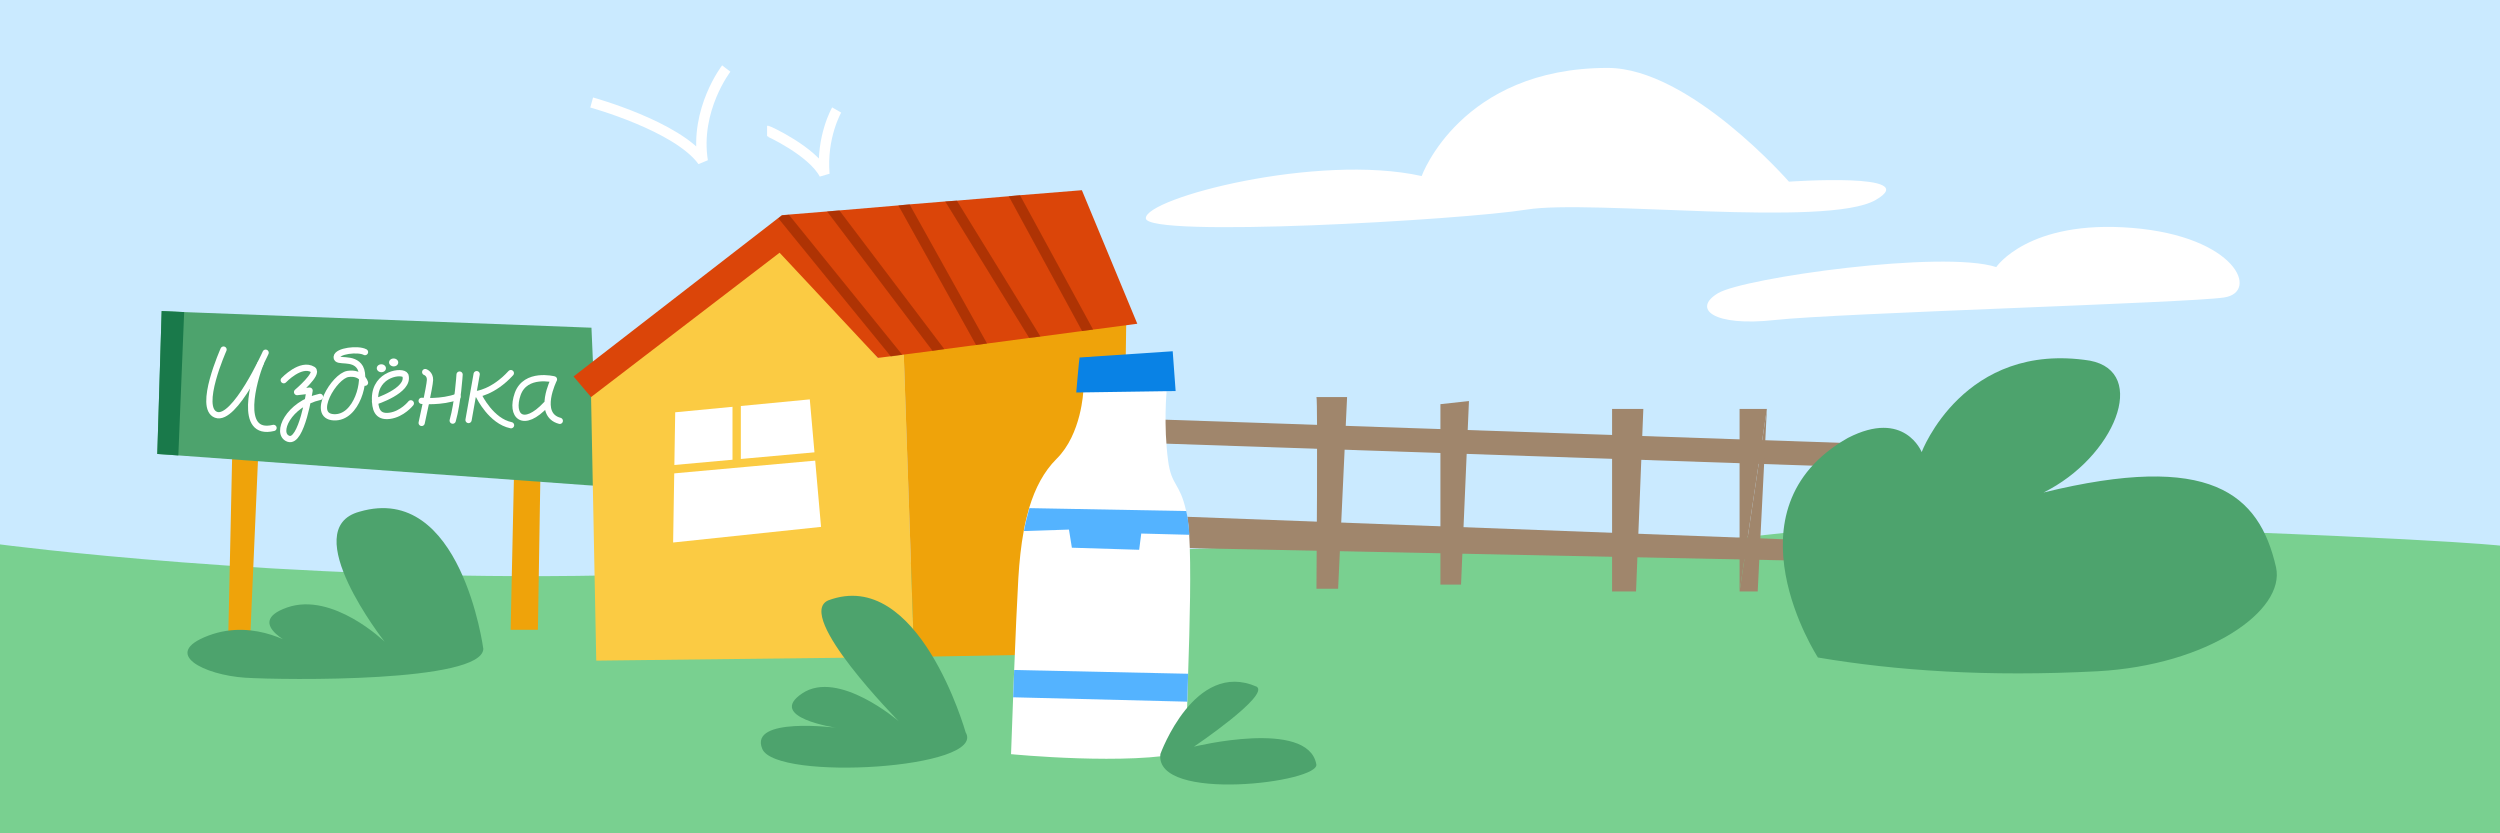 <svg width="1200" height="400" viewBox="0 0 1200 400" fill="none" xmlns="http://www.w3.org/2000/svg">
<rect x="0" y="0" width="1200" height="400" fill="#333333" stroke="none"/>
<g clip-path="url(#clip0_2067_88274)">
<path d="M1200 0H0V400H1200V0Z" fill="#CAEAFF"/>
<path d="M0 261.313C0 261.313 136 279.3 291.3 276.2C417.8 273.7 612.5 255.8 782.9 261.4C821.6 262.7 910.9 245.9 946.1 251C1162.1 257.4 1200.1 261.9 1200.1 261.9V400H0V261.313Z" fill="#79D090"/>
<path d="M111.5 216C111.5 216.7 109.5 308.3 109.5 308.3H120L124.1 214.7L111.5 216Z" fill="#EFA30A"/>
<path d="M247.1 210C247.1 210.7 245.1 302.3 245.1 302.3H258.2L259.7 208.7L247.1 210Z" fill="#EFA30A"/>
<path d="M287.2 233.3L85.6 218.6L75.5 217.9L77.6 149.3L88.4 149.8L283.9 157.3L287.2 233.3Z" fill="#4DA36D"/>
<path d="M631.9 190.6C632.6 192 631.9 282.6 631.9 282.6H642.3L646.6 190.6H631.9Z" fill="#A0866C"/>
<path d="M691.4 194V280.6H701.3L705.1 192.5L691.4 194Z" fill="#A0866C"/>
<path d="M773.8 196.3V283.9H785.3L788.8 196.3H773.8Z" fill="#A0866C"/>
<path d="M848.1 196.3H835V283.9" fill="#A0866C"/>
<path d="M558 201.4L887.6 212.7L886.4 224.1L555.2 212.8L558 201.4Z" fill="#A0866C"/>
<path d="M565.7 247.9L862.9 259.1V269.1L565.7 263V247.9Z" fill="#A0866C"/>
<path d="M872.6 315.6C872.6 315.6 826.4 244.6 887 210.2C914.2 196.2 922.4 217 922.4 217C922.4 217 942.5 163.6 1003.1 173.1C1031.7 178.5 1014.9 219.6 980.9 236.4C1060.9 216.8 1084.4 236.8 1092.5 272.3C1097.1 293.2 1059.6 319.3 1006.9 322.2C954 325 909.8 321.9 872.6 315.6Z" fill="#4DA36D"/>
<path d="M682.4 84.5C682.4 84.5 701.1 32.6 771.7 32.6C811 32.6 858.7 87.2 858.7 87.2C858.7 87.2 923.6 82.6 900.3 96C877 109.4 763.7 95.6 732.8 100.6C701.9 105.6 550.4 114.3 550 104.8C549.6 95.1 632.4 73.4 682.4 84.5Z" fill="white"/>
<path d="M958.2 128.2C958.2 128.2 973.6 105.3 1023.5 109.4C1073.4 113.5 1084.7 140.3 1067.5 142.8C1050.3 145.4 881.8 150.3 852 153.6C822.3 156.9 812.1 148.2 824.7 140.7C837.3 133.3 932.5 119.9 958.2 128.2Z" fill="white"/>
<path d="M232 311.5C232 311.5 221.4 231.3 172.6 245.6C142 253.8 184.6 308 184.6 308C184.6 308 159.7 283.9 137.8 291.6C115.9 299.3 143.3 310.9 143.3 310.9C143.3 310.9 123 296.4 100 305.1C77 313.8 98.2 324 117.6 325.3C137 326.5 231.2 327.6 232 311.5Z" fill="#4DA36D"/>
<path d="M286.2 317.1L283.6 184.8L372.4 113.9L421.4 171.8L433.7 167L438.8 315.3L286.2 317.1Z" fill="#FBCB43"/>
<path d="M324.1 197.9L323.1 260.4L394.1 252.9L388.7 191.7L324.1 197.9Z" fill="white"/>
<path d="M433.7 167L438.8 315.3L538.3 313.5L540.6 154.4L433.7 167Z" fill="#EFA30A"/>
<path d="M545.9 155.4L524.7 158.2L519.4 158.9L496.7 161.9L494 162.2L473.8 164.9L468.5 165.6L453.3 167.6L447.6 168.4L433.1 170.3L430.5 170.6L427.6 171L421.4 171.8L374.2 121.3L283.7 190.6L275.3 180.7L373.5 104.7L375.3 103.3L378.6 103L397 101.5L402.9 101L431.2 98.6L436.6 98.1L453.7 96.7L459.3 96.3L484.2 94.2L489.6 93.7L519.3 91.3L545.9 155.4Z" fill="#DB4509"/>
<path d="M284 49.2C284 49.2 325.1 60.5 337.3 77.3C333.4 52.6 348.6 32.9 348.6 32.9" stroke="white" stroke-width="5" stroke-miterlimit="10" stroke-linejoin="bevel"/>
<path d="M368.2 62.8C368.8 62.8 389.9 72.6 395.7 83.6C394.2 65.6 401.6 52.8 401.6 52.8" stroke="white" stroke-width="5" stroke-miterlimit="10" stroke-linejoin="bevel"/>
<g opacity="0.5">
<path d="M453.299 167.6L447.6 168.4L397 101.5L402.9 101L453.299 167.6Z" fill="#822200"/>
<path d="M473.8 164.9L468.5 165.6L431.2 98.6L436.6 98.1L473.8 164.9Z" fill="#822200"/>
<path d="M499.4 161.5L496.7 161.9L494 162.2L453.7 96.7L459.3 96.3L499.4 161.5Z" fill="#822200"/>
<path d="M524.7 158.2L519.4 158.9L484.2 94.2L489.6 93.7L524.7 158.2Z" fill="#822200"/>
<path d="M433.1 170.3L430.5 170.7L427.6 171.1C420.9 162.9 383.7 117.3 373.6 104.8L375.4 103.4L378.7 103.1C389 115.8 420.2 154.4 433.1 170.3Z" fill="#822200"/>
</g>
<path d="M313.7 226.1L404.4 217.9" stroke="#FBCB43" stroke-width="4" stroke-miterlimit="10"/>
<path d="M353.6 189.9V222" stroke="#FBCB43" stroke-width="4" stroke-miterlimit="10"/>
<path d="M570.3 323.4C570.2 328.1 570 332.6 569.9 336.8C569.5 347.8 569.2 356.6 569.2 361C542.7 367.6 485.3 362 485.3 362C485.3 362 485.7 350.1 486.3 334.7C486.5 330.5 486.6 326.1 486.8 321.6C487.4 305.6 488.2 288.5 488.8 277.6C489.3 269.4 490.1 261.8 491.4 254.8C492.1 250.9 493 247.3 494 243.8C496.9 234.2 501.1 226.3 507.1 220.3C519.2 208.4 520 187.6 520 187.6H560C560 187.6 558.4 204 560.7 221.2C562.3 233.3 566.3 231.6 569.3 245.1C569.6 246.3 569.8 247.7 570.1 249.3C570.4 251.1 570.6 253.6 570.8 256.6C571.8 271.8 571.1 299.8 570.3 323.4Z" fill="white"/>
<path d="M518.2 171.6C518 171.9 516.6 188.4 516.6 188.4L564.3 187.7L562.9 168.6L518.2 171.6Z" fill="#0982E5"/>
<path d="M570.3 323.4C570.2 328.1 570 332.6 569.9 336.8L486.3 334.7C486.5 330.5 486.6 326.1 486.8 321.6L570.3 323.4Z" fill="#54B3FF"/>
<path d="M570.9 256.7L547.8 256.1L546.8 263.9L514.5 262.9L513.1 254.2L491.5 254.9C492.2 251 493.1 247.4 494.1 243.9L569.4 245.3C569.7 246.5 569.9 247.9 570.2 249.5C570.5 251.3 570.7 253.7 570.9 256.7Z" fill="#54B3FF"/>
<path d="M88.4 149.8L85.6 218.6L75.5 217.9L77.6 149.3L88.4 149.8Z" fill="#19794A"/>
<path d="M557 361.9C557 361.9 573.4 316.5 603.2 329.6C609.7 333.7 573.1 358.4 573.1 358.4C573.1 358.4 627.6 345 631.8 366.7C634.5 375.5 553.9 385.6 557 361.9Z" fill="#4DA36D"/>
<path d="M835 283.9H843.7L848.1 196.3" fill="#A0866C"/>
<path d="M463.5 351.5C463.5 351.5 441 271.8 397.5 288.2C381.3 295.5 431.4 346.2 431.4 346.2C431.4 346.2 402.5 321.2 385.1 332.8C367.7 344.4 401.3 349.3 401.3 349.3C401.3 349.3 359.3 343.9 365.9 359.5C372.5 375.1 474 369 463.5 351.5Z" fill="#4DA36D"/>
<path d="M107.3 167.8C107.3 167.8 94.8 195.8 103.7 199.1C112.6 202.4 127.5 169.3 127.5 169.3" stroke="white" stroke-width="3" stroke-miterlimit="10" stroke-linecap="round" stroke-linejoin="round"/>
<path d="M125.1 174.4C122 181.9 114 209.6 131.3 205.4" stroke="white" stroke-width="3" stroke-miterlimit="10" stroke-linecap="round" stroke-linejoin="round"/>
<path d="M136.2 182.5C136.2 182.5 144.4 173.8 150.2 177.4C153.1 179.3 142.6 188.2 142.6 188.2L148.6 187.5C148.6 187.5 144.8 213 138.4 210.6C132 208.2 138.4 193.9 153.6 190.5" stroke="white" stroke-width="3" stroke-miterlimit="10" stroke-linecap="round" stroke-linejoin="round"/>
<path d="M175.2 183.7C175.2 183.7 173.7 178.5 167 179.5C160.4 180.5 149 199.7 160.2 200.3C171.4 200.9 176 182.1 172.9 176.5C169.7 170.9 161.4 174.4 161.6 171.4C161.8 168.4 171.9 167.2 175.2 169" stroke="white" stroke-width="3" stroke-miterlimit="10" stroke-linecap="round" stroke-linejoin="round"/>
<path d="M180 192.8C180 192.8 196.8 187.5 194.6 180.2C193.4 177.6 180.1 179.2 180 191.2C180 196 180.9 200.4 187 199.6C193.1 198.8 197.2 193.6 197.2 193.6" stroke="white" stroke-width="3" stroke-miterlimit="10" stroke-linecap="round" stroke-linejoin="round"/>
<path d="M202.4 192.4C202.4 192.4 212 193.3 219.6 190.4" stroke="white" stroke-width="3" stroke-miterlimit="10" stroke-linecap="round" stroke-linejoin="round"/>
<path d="M204.1 178.6C204.1 178.6 206.5 179.4 206.4 182.4C206.3 185.4 202.4 203 202.4 203" stroke="white" stroke-width="3" stroke-miterlimit="10" stroke-linecap="round" stroke-linejoin="round"/>
<path d="M220.6 179.8C220.6 179.8 219.8 193.1 217.3 201.9" stroke="white" stroke-width="3" stroke-miterlimit="10" stroke-linecap="round" stroke-linejoin="round"/>
<path d="M228.8 179.6L224.9 201.6" stroke="white" stroke-width="3" stroke-miterlimit="10" stroke-linecap="round" stroke-linejoin="round"/>
<path d="M228.5 189.2C228.5 189.2 236.6 188.5 245.2 179.1" stroke="white" stroke-width="3" stroke-miterlimit="10" stroke-linecap="round" stroke-linejoin="round"/>
<path d="M230 190.3C230 190.3 235.8 202.2 245.3 204.1" stroke="white" stroke-width="3" stroke-miterlimit="10" stroke-linecap="round" stroke-linejoin="round"/>
<path d="M262.2 194.1C251.1 206 244.8 199.7 248.5 189.1C252.3 178.6 265.9 182.1 265.9 182.1C265.9 182.1 257.4 199 268.7 202" stroke="white" stroke-width="3" stroke-miterlimit="10" stroke-linecap="round" stroke-linejoin="round"/>
<path d="M191.157 174.034C191.187 172.985 190.226 172.107 189.012 172.072C187.797 172.037 186.788 172.859 186.758 173.908C186.728 174.957 187.689 175.836 188.903 175.871C190.118 175.905 191.127 175.083 191.157 174.034Z" fill="white"/>
<path d="M185.251 176.821C185.281 175.772 184.321 174.893 183.106 174.859C181.892 174.824 180.883 175.646 180.853 176.695C180.823 177.744 181.783 178.622 182.997 178.657C184.212 178.692 185.221 177.87 185.251 176.821Z" fill="white"/>
</g>
<defs>
<clipPath id="clip0_2067_88274">
<rect width="1200" height="400" fill="white"/>
</clipPath>
</defs>
</svg>
